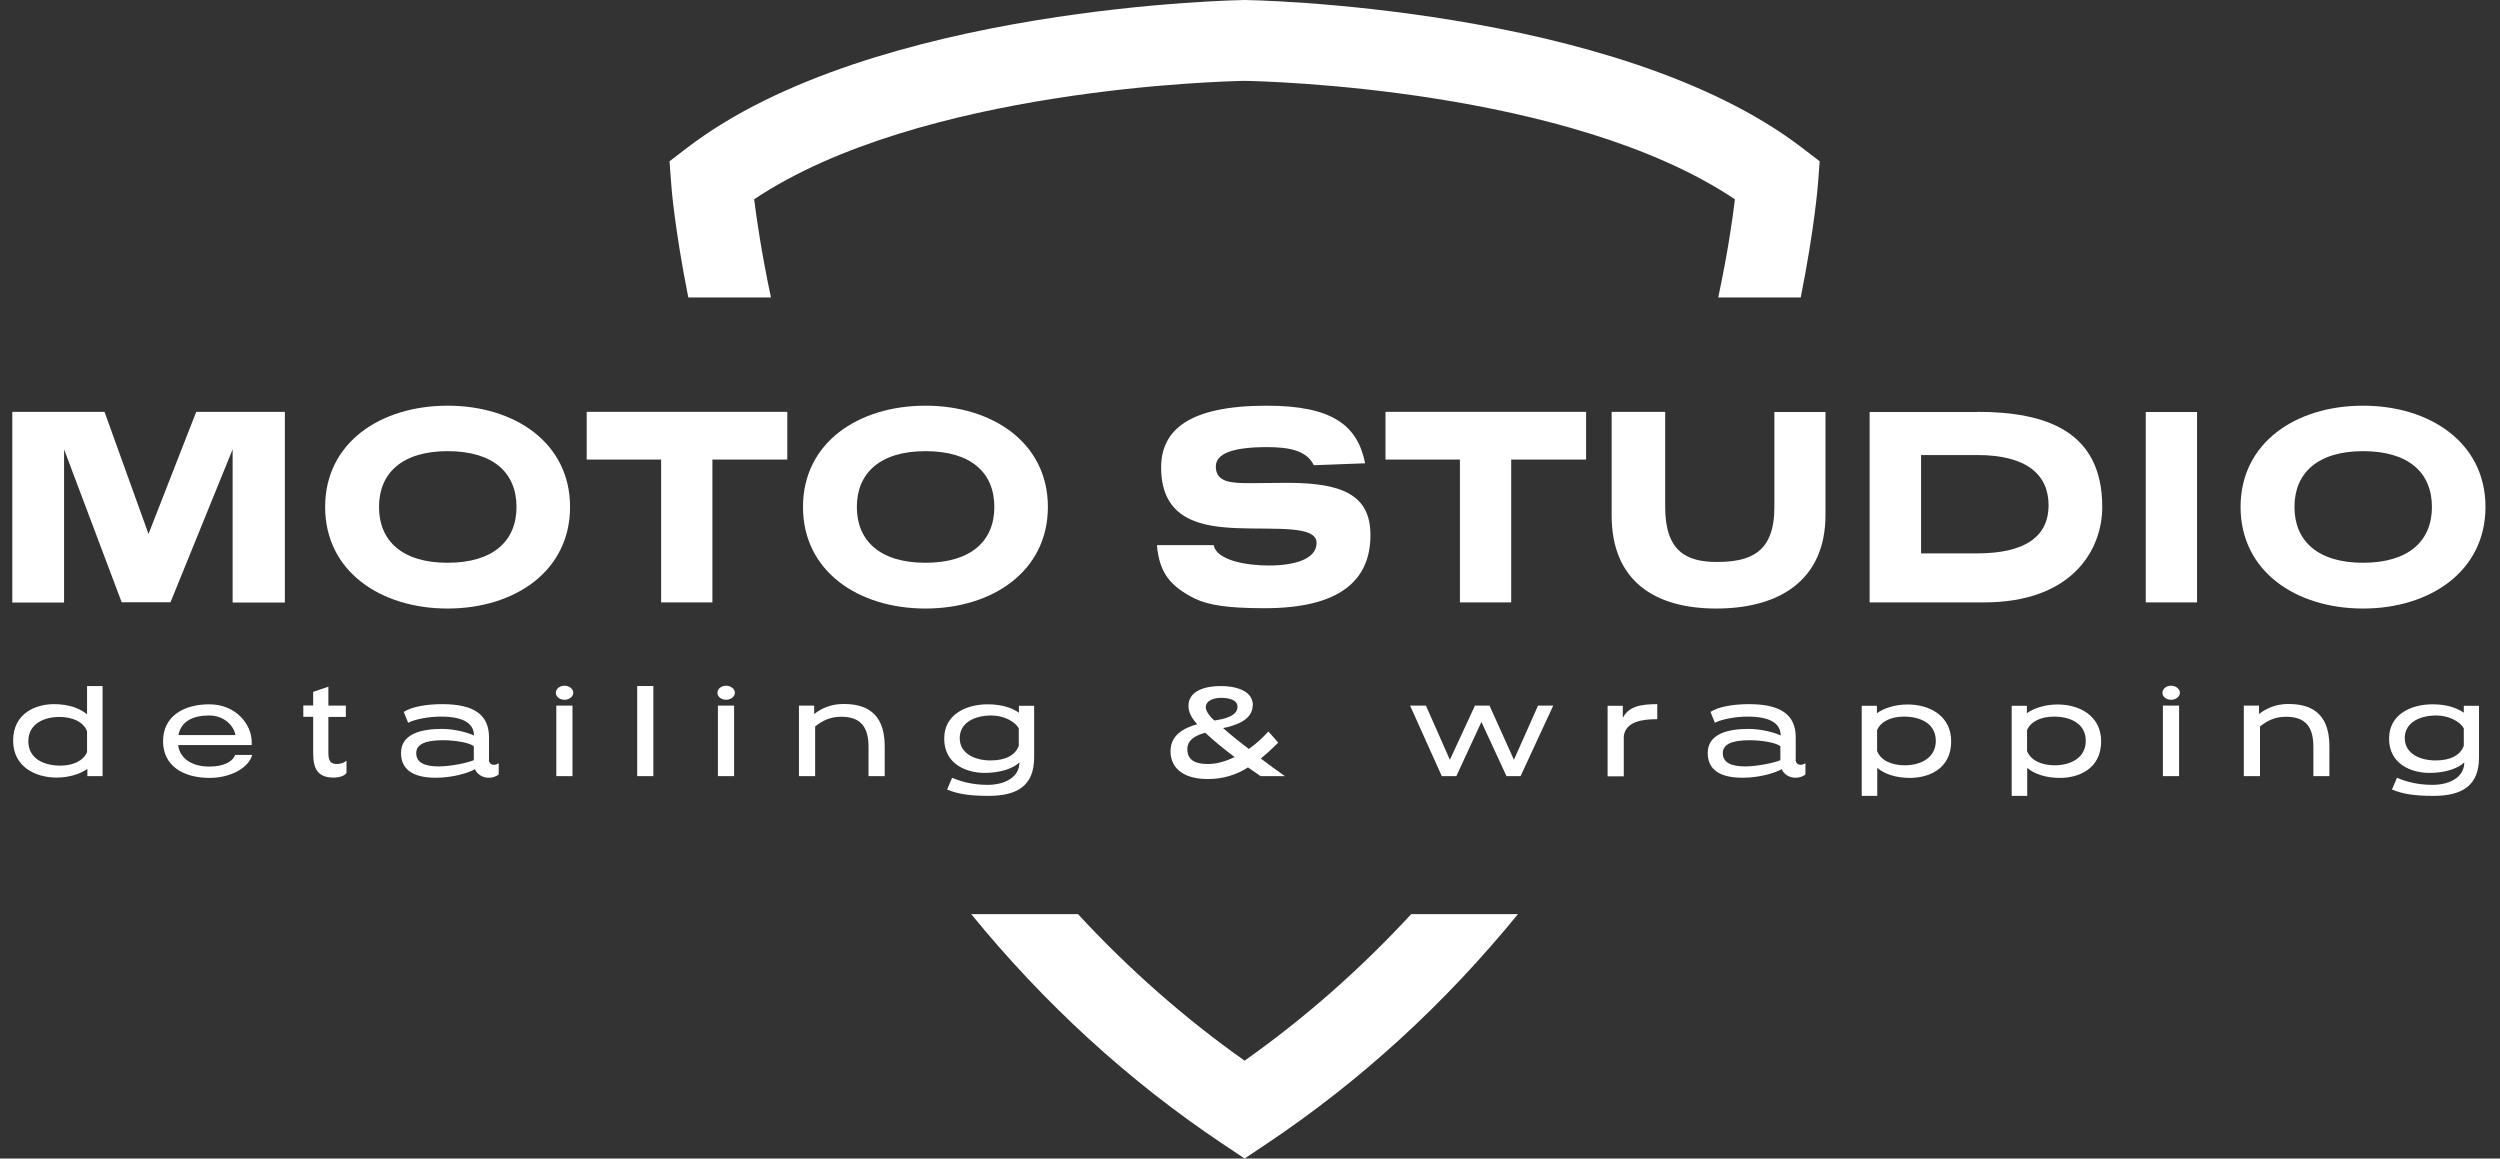 <svg width="123" height="57" viewBox="0 0 123 57" fill="none" xmlns="http://www.w3.org/2000/svg">
<rect x="0" y="0" width="123" height="57" fill="#333333" stroke="none"/>
<g clip-path="url(#clip0_814_7743)">
<path d="M14.016 29.646H11.445V22.109L8.389 29.63H5.986L3.152 22.109V29.646H0.605V20.263H5.142L7.307 26.271L9.654 20.263H14.016V29.646Z" fill="white"/>
<path d="M22.022 29.94C18.735 29.94 15.997 28.118 15.997 24.942C15.997 21.767 18.735 19.96 22.022 19.96C25.309 19.96 28.047 21.775 28.047 24.942C28.047 28.11 25.309 29.94 22.022 29.94ZM22.022 22.197C19.785 22.197 18.647 23.279 18.647 24.942C18.647 26.606 19.785 27.688 22.022 27.688C24.258 27.688 25.412 26.622 25.412 24.942C25.412 23.263 24.274 22.197 22.022 22.197Z" fill="white"/>
<path d="M38.727 22.61H35.05V29.638H32.527V22.61H28.866V20.263H38.735V22.61H38.727Z" fill="white"/>
<path d="M45.532 29.94C42.245 29.94 39.507 28.118 39.507 24.942C39.507 21.767 42.245 19.96 45.532 19.96C48.819 19.96 51.556 21.775 51.556 24.942C51.556 28.11 48.819 29.94 45.532 29.94ZM45.532 22.197C43.295 22.197 42.157 23.279 42.157 24.942C42.157 26.606 43.295 27.688 45.532 27.688C47.768 27.688 48.922 26.622 48.922 24.942C48.922 23.263 47.784 22.197 45.532 22.197Z" fill="white"/>
<path d="M64.641 22.889C64.283 22.157 63.415 21.998 62.333 21.998C60.693 21.998 59.818 22.3 59.818 22.953C59.818 23.756 60.622 23.772 61.569 23.772C62.03 23.772 62.484 23.756 63.359 23.756C66.137 23.756 67.426 24.409 67.426 26.327C67.426 28.548 65.93 29.924 62.221 29.924C60.391 29.924 59.476 29.773 58.791 29.455C57.613 28.858 57.04 28.221 56.921 26.821H59.714C59.85 27.569 61.322 27.823 62.42 27.823C63.67 27.823 64.776 27.521 64.776 26.709C64.776 25.85 62.794 26.056 60.876 25.985C59.157 25.913 57.128 25.611 57.128 23C57.128 21.154 58.505 19.96 62.317 19.96C65.524 19.96 66.79 20.907 67.164 22.794L64.641 22.889Z" fill="white"/>
<path d="M78.028 22.61H74.351V29.638H71.828V22.61H68.167V20.263H78.036V22.61H78.028Z" fill="white"/>
<path d="M89.814 25.332C89.814 28.579 87.506 29.94 84.442 29.94C81.378 29.94 79.293 28.556 79.293 25.356V20.263H81.927V24.942C81.927 27.107 82.954 27.648 84.466 27.648C86.121 27.648 87.299 27.187 87.299 24.958V20.271H89.814V25.34V25.332Z" fill="white"/>
<path d="M97.279 20.263C100.669 20.263 103.431 21.21 103.431 24.942C103.431 27.035 101.974 29.638 97.605 29.638H91.986V20.271H97.287L97.279 20.263ZM94.517 22.38V27.227H97.263C99.579 27.227 100.789 26.439 100.789 24.855C100.789 23.367 99.73 22.388 97.279 22.388H94.517V22.38Z" fill="white"/>
<path d="M108.095 29.638H105.572V20.271H108.095V29.638Z" fill="white"/>
<path d="M116.261 29.94C112.974 29.94 110.236 28.118 110.236 24.942C110.236 21.767 112.974 19.96 116.261 19.96C119.548 19.96 122.286 21.775 122.286 24.942C122.286 28.11 119.548 29.94 116.261 29.94ZM116.261 22.197C114.025 22.197 112.887 23.279 112.887 24.942C112.887 26.606 114.025 27.688 116.261 27.688C118.497 27.688 119.651 26.622 119.651 24.942C119.651 23.263 118.513 22.197 116.261 22.197Z" fill="white"/>
<path d="M4.275 33.753H5.047V38.186H4.299V37.828C4.012 38.043 3.455 38.257 2.786 38.257C1.72 38.257 0.646 37.708 0.646 36.443C0.646 35.074 1.776 34.644 2.659 34.644C3.375 34.644 3.94 34.851 4.283 35.146V33.745L4.275 33.753ZM2.969 37.669C3.598 37.669 4.108 37.43 4.283 37V35.973C4.1 35.512 3.566 35.273 2.922 35.273C2.174 35.273 1.394 35.607 1.394 36.467C1.394 37.326 2.158 37.669 2.969 37.669Z" fill="white"/>
<path d="M12.384 36.658H8.763C8.858 37.366 9.503 37.716 10.299 37.716C10.967 37.716 11.429 37.501 11.572 37.143H12.408C12.241 37.772 11.349 38.273 10.315 38.273C9.001 38.273 8.022 37.668 8.022 36.467C8.022 35.265 9.001 34.652 10.299 34.652C11.596 34.652 12.384 35.631 12.384 36.507V36.666V36.658ZM11.58 36.164C11.532 35.766 11.071 35.201 10.291 35.201C9.511 35.201 8.906 35.48 8.779 36.164H11.58Z" fill="white"/>
<path d="M16.156 34.716H17.016V35.273H16.156V37.047C16.156 37.485 16.308 37.589 16.578 37.589C16.785 37.589 16.976 37.501 17.048 37.422V38.026C16.976 38.154 16.721 38.257 16.411 38.257C15.663 38.257 15.408 37.859 15.408 37.063V35.265H14.923V34.708H15.408V34.039L16.156 33.784V34.708V34.716Z" fill="white"/>
<path d="M24.051 37.374C24.051 37.501 24.131 37.629 24.298 37.629C24.377 37.629 24.449 37.605 24.537 37.549V38.098C24.417 38.209 24.226 38.265 24.051 38.265C23.725 38.265 23.478 38.09 23.367 37.843C23.04 38.034 22.268 38.265 21.441 38.265C20.295 38.265 19.73 37.843 19.73 37.048C19.73 36.085 20.764 35.862 21.743 35.862C22.364 35.862 23.064 36.053 23.319 36.188C23.319 35.663 22.913 35.257 21.695 35.257C21.106 35.257 20.446 35.376 20.08 35.559L19.865 35.026C20.263 34.763 21.019 34.644 21.759 34.644C23.327 34.644 24.059 35.169 24.059 36.276V37.374H24.051ZM23.311 36.721C23.144 36.546 22.404 36.419 21.791 36.419C20.907 36.419 20.478 36.626 20.478 37.056C20.478 37.517 20.884 37.708 21.592 37.708C22.197 37.708 23.096 37.509 23.311 37.398V36.721Z" fill="white"/>
<path d="M27.776 34.429C27.538 34.429 27.347 34.278 27.347 34.087C27.347 33.896 27.53 33.737 27.776 33.737C28.007 33.737 28.206 33.896 28.206 34.087C28.206 34.278 27.999 34.429 27.776 34.429ZM28.166 38.186H27.371V34.716H28.166V38.186Z" fill="white"/>
<path d="M32.145 38.186H31.35V33.753H32.145V38.186Z" fill="white"/>
<path d="M35.727 34.429C35.488 34.429 35.297 34.278 35.297 34.087C35.297 33.896 35.48 33.737 35.727 33.737C35.957 33.737 36.156 33.896 36.156 34.087C36.156 34.278 35.95 34.429 35.727 34.429ZM36.117 38.186H35.321V34.716H36.117V38.186Z" fill="white"/>
<path d="M43.527 38.186H42.731V36.729C42.731 35.536 42.118 35.265 41.378 35.265C40.877 35.265 40.494 35.432 40.105 35.742V38.186H39.309V34.716H40.057V35.13C40.415 34.851 40.884 34.636 41.505 34.636C42.484 34.636 43.527 34.971 43.527 36.706V38.178V38.186Z" fill="white"/>
<path d="M50.88 37.27C50.88 38.639 50.068 39.157 48.636 39.157C47.657 39.157 47.1 39.053 46.598 38.846L46.845 38.265C47.275 38.456 47.864 38.615 48.588 38.615C49.447 38.615 50.156 38.233 50.156 37.509C49.877 37.788 49.257 38.027 48.445 38.027C47.561 38.027 46.455 37.605 46.455 36.339C46.455 35.145 47.538 34.652 48.596 34.652C49.4 34.652 49.869 34.883 50.132 35.066V34.724H50.88V37.279V37.27ZM50.124 35.838C49.941 35.488 49.36 35.201 48.779 35.201C47.975 35.201 47.219 35.535 47.219 36.316C47.219 37.095 47.991 37.414 48.739 37.414C49.487 37.414 49.965 37.143 50.124 36.69V35.838Z" fill="white"/>
<path d="M61.633 34.7C61.633 35.44 60.757 35.703 60.176 35.822C60.67 36.252 61.044 36.546 61.442 36.849C61.808 36.594 62.126 36.291 62.405 35.989L62.89 36.538C62.636 36.793 62.349 37.063 62.031 37.318C62.429 37.621 62.843 37.923 63.217 38.186H62.023C61.816 38.042 61.601 37.899 61.402 37.756C60.837 38.122 60.176 38.329 59.42 38.329C58.354 38.329 57.59 37.891 57.59 36.952C57.59 36.18 58.219 35.822 58.903 35.631C58.632 35.328 58.473 35.058 58.473 34.724C58.473 33.975 59.325 33.753 60.049 33.753C60.702 33.753 61.641 33.928 61.641 34.7H61.633ZM59.293 36.053C58.792 36.188 58.417 36.411 58.417 36.864C58.417 37.446 58.887 37.589 59.428 37.589C59.874 37.589 60.32 37.453 60.742 37.246C60.256 36.88 59.786 36.506 59.301 36.053H59.293ZM59.747 35.448C60.24 35.376 60.885 35.233 60.885 34.771C60.885 34.429 60.455 34.334 60.073 34.334C59.794 34.334 59.325 34.429 59.325 34.803C59.325 34.978 59.5 35.225 59.739 35.448H59.747Z" fill="white"/>
<path d="M74.82 38.186H74.119L72.886 35.52L71.652 38.186H70.936L69.376 34.716H70.156L71.334 37.382L72.567 34.716H73.284L74.485 37.382L75.671 34.716H76.419L74.812 38.186H74.82Z" fill="white"/>
<path d="M81.537 35.384C80.821 35.384 79.985 35.488 79.89 36.22V38.194H79.094V34.724H79.842V35.321C80.12 34.771 80.686 34.644 81.537 34.644V35.384Z" fill="white"/>
<path d="M88.342 37.374C88.342 37.501 88.422 37.629 88.589 37.629C88.668 37.629 88.74 37.605 88.828 37.549V38.098C88.708 38.209 88.517 38.265 88.342 38.265C88.016 38.265 87.769 38.09 87.658 37.843C87.331 38.034 86.559 38.265 85.732 38.265C84.586 38.265 84.02 37.843 84.02 37.048C84.02 36.085 85.055 35.862 86.034 35.862C86.655 35.862 87.355 36.053 87.61 36.188C87.61 35.663 87.204 35.257 85.986 35.257C85.397 35.257 84.737 35.376 84.371 35.559L84.156 35.026C84.554 34.763 85.31 34.644 86.05 34.644C87.618 34.644 88.35 35.169 88.35 36.276V37.374H88.342ZM87.594 36.721C87.427 36.546 86.687 36.419 86.074 36.419C85.19 36.419 84.761 36.626 84.761 37.056C84.761 37.517 85.167 37.708 85.875 37.708C86.48 37.708 87.379 37.509 87.594 37.398V36.721Z" fill="white"/>
<path d="M92.369 39.157H91.597V34.724H92.345V35.09C92.631 34.875 93.188 34.66 93.857 34.66C94.923 34.66 95.998 35.209 95.998 36.475C95.998 37.844 94.868 38.273 93.976 38.273C93.26 38.273 92.703 38.074 92.361 37.78V39.165L92.369 39.157ZM93.674 35.257C93.045 35.257 92.536 35.496 92.353 35.918V36.952C92.536 37.414 93.069 37.653 93.714 37.653C94.462 37.653 95.242 37.31 95.242 36.451C95.242 35.591 94.478 35.257 93.674 35.257Z" fill="white"/>
<path d="M99.747 39.157H98.975V34.724H99.723V35.09C100.009 34.875 100.566 34.66 101.235 34.66C102.301 34.66 103.376 35.209 103.376 36.475C103.376 37.844 102.246 38.273 101.354 38.273C100.638 38.273 100.081 38.074 99.739 37.78V39.165L99.747 39.157ZM101.052 35.257C100.423 35.257 99.914 35.496 99.731 35.918V36.952C99.914 37.414 100.447 37.653 101.092 37.653C101.84 37.653 102.62 37.31 102.62 36.451C102.62 35.591 101.856 35.257 101.052 35.257Z" fill="white"/>
<path d="M106.821 34.429C106.583 34.429 106.392 34.278 106.392 34.087C106.392 33.896 106.575 33.737 106.821 33.737C107.052 33.737 107.251 33.896 107.251 34.087C107.251 34.278 107.044 34.429 106.821 34.429ZM107.211 38.186H106.415V34.716H107.211V38.186Z" fill="white"/>
<path d="M114.614 38.186H113.818V36.729C113.818 35.536 113.205 35.265 112.465 35.265C111.963 35.265 111.581 35.432 111.191 35.742V38.186H110.396V34.716H111.144V35.13C111.502 34.851 111.971 34.636 112.584 34.636C113.563 34.636 114.606 34.971 114.606 36.706V38.178L114.614 38.186Z" fill="white"/>
<path d="M121.967 37.27C121.967 38.639 121.155 39.157 119.723 39.157C118.744 39.157 118.187 39.053 117.685 38.846L117.932 38.265C118.362 38.456 118.951 38.615 119.675 38.615C120.534 38.615 121.243 38.233 121.243 37.509C120.964 37.788 120.343 38.027 119.532 38.027C118.648 38.027 117.542 37.605 117.542 36.339C117.542 35.145 118.624 34.652 119.683 34.652C120.487 34.652 120.956 34.883 121.219 35.066V34.724H121.967V37.279V37.27ZM121.219 35.838C121.036 35.488 120.455 35.201 119.874 35.201C119.07 35.201 118.314 35.535 118.314 36.316C118.314 37.095 119.086 37.414 119.834 37.414C120.582 37.414 121.06 37.143 121.219 36.69V35.838Z" fill="white"/>
<path d="M69.432 44.974C66.933 47.68 64.195 50.092 61.234 52.185C58.274 50.092 55.536 47.68 53.037 44.974H47.784C51.373 49.376 55.512 53.172 60.128 56.26L61.234 57L62.341 56.26C66.957 53.172 71.087 49.383 74.684 44.974H69.432Z" fill="white"/>
<path d="M33.865 14.636H37.931C37.478 12.503 37.231 10.816 37.104 9.805C45.269 4.337 60.303 3.995 61.211 3.979H61.25C62.158 3.995 77.184 4.33 85.357 9.805C85.238 10.824 84.991 12.503 84.537 14.636H88.596C89.273 11.238 89.44 9.113 89.448 9.009L89.528 7.935L88.676 7.282C79.508 0.247 61.25 0 61.25 0C61.25 0 42.953 0.247 33.793 7.282L32.941 7.935L33.021 9.009C33.021 9.113 33.188 11.238 33.865 14.636Z" fill="white"/>
</g>
<defs>
<clipPath id="clip0_814_7743">
<rect width="121.68" height="57" fill="white" transform="translate(0.605)"/>
</clipPath>
</defs>
</svg>
